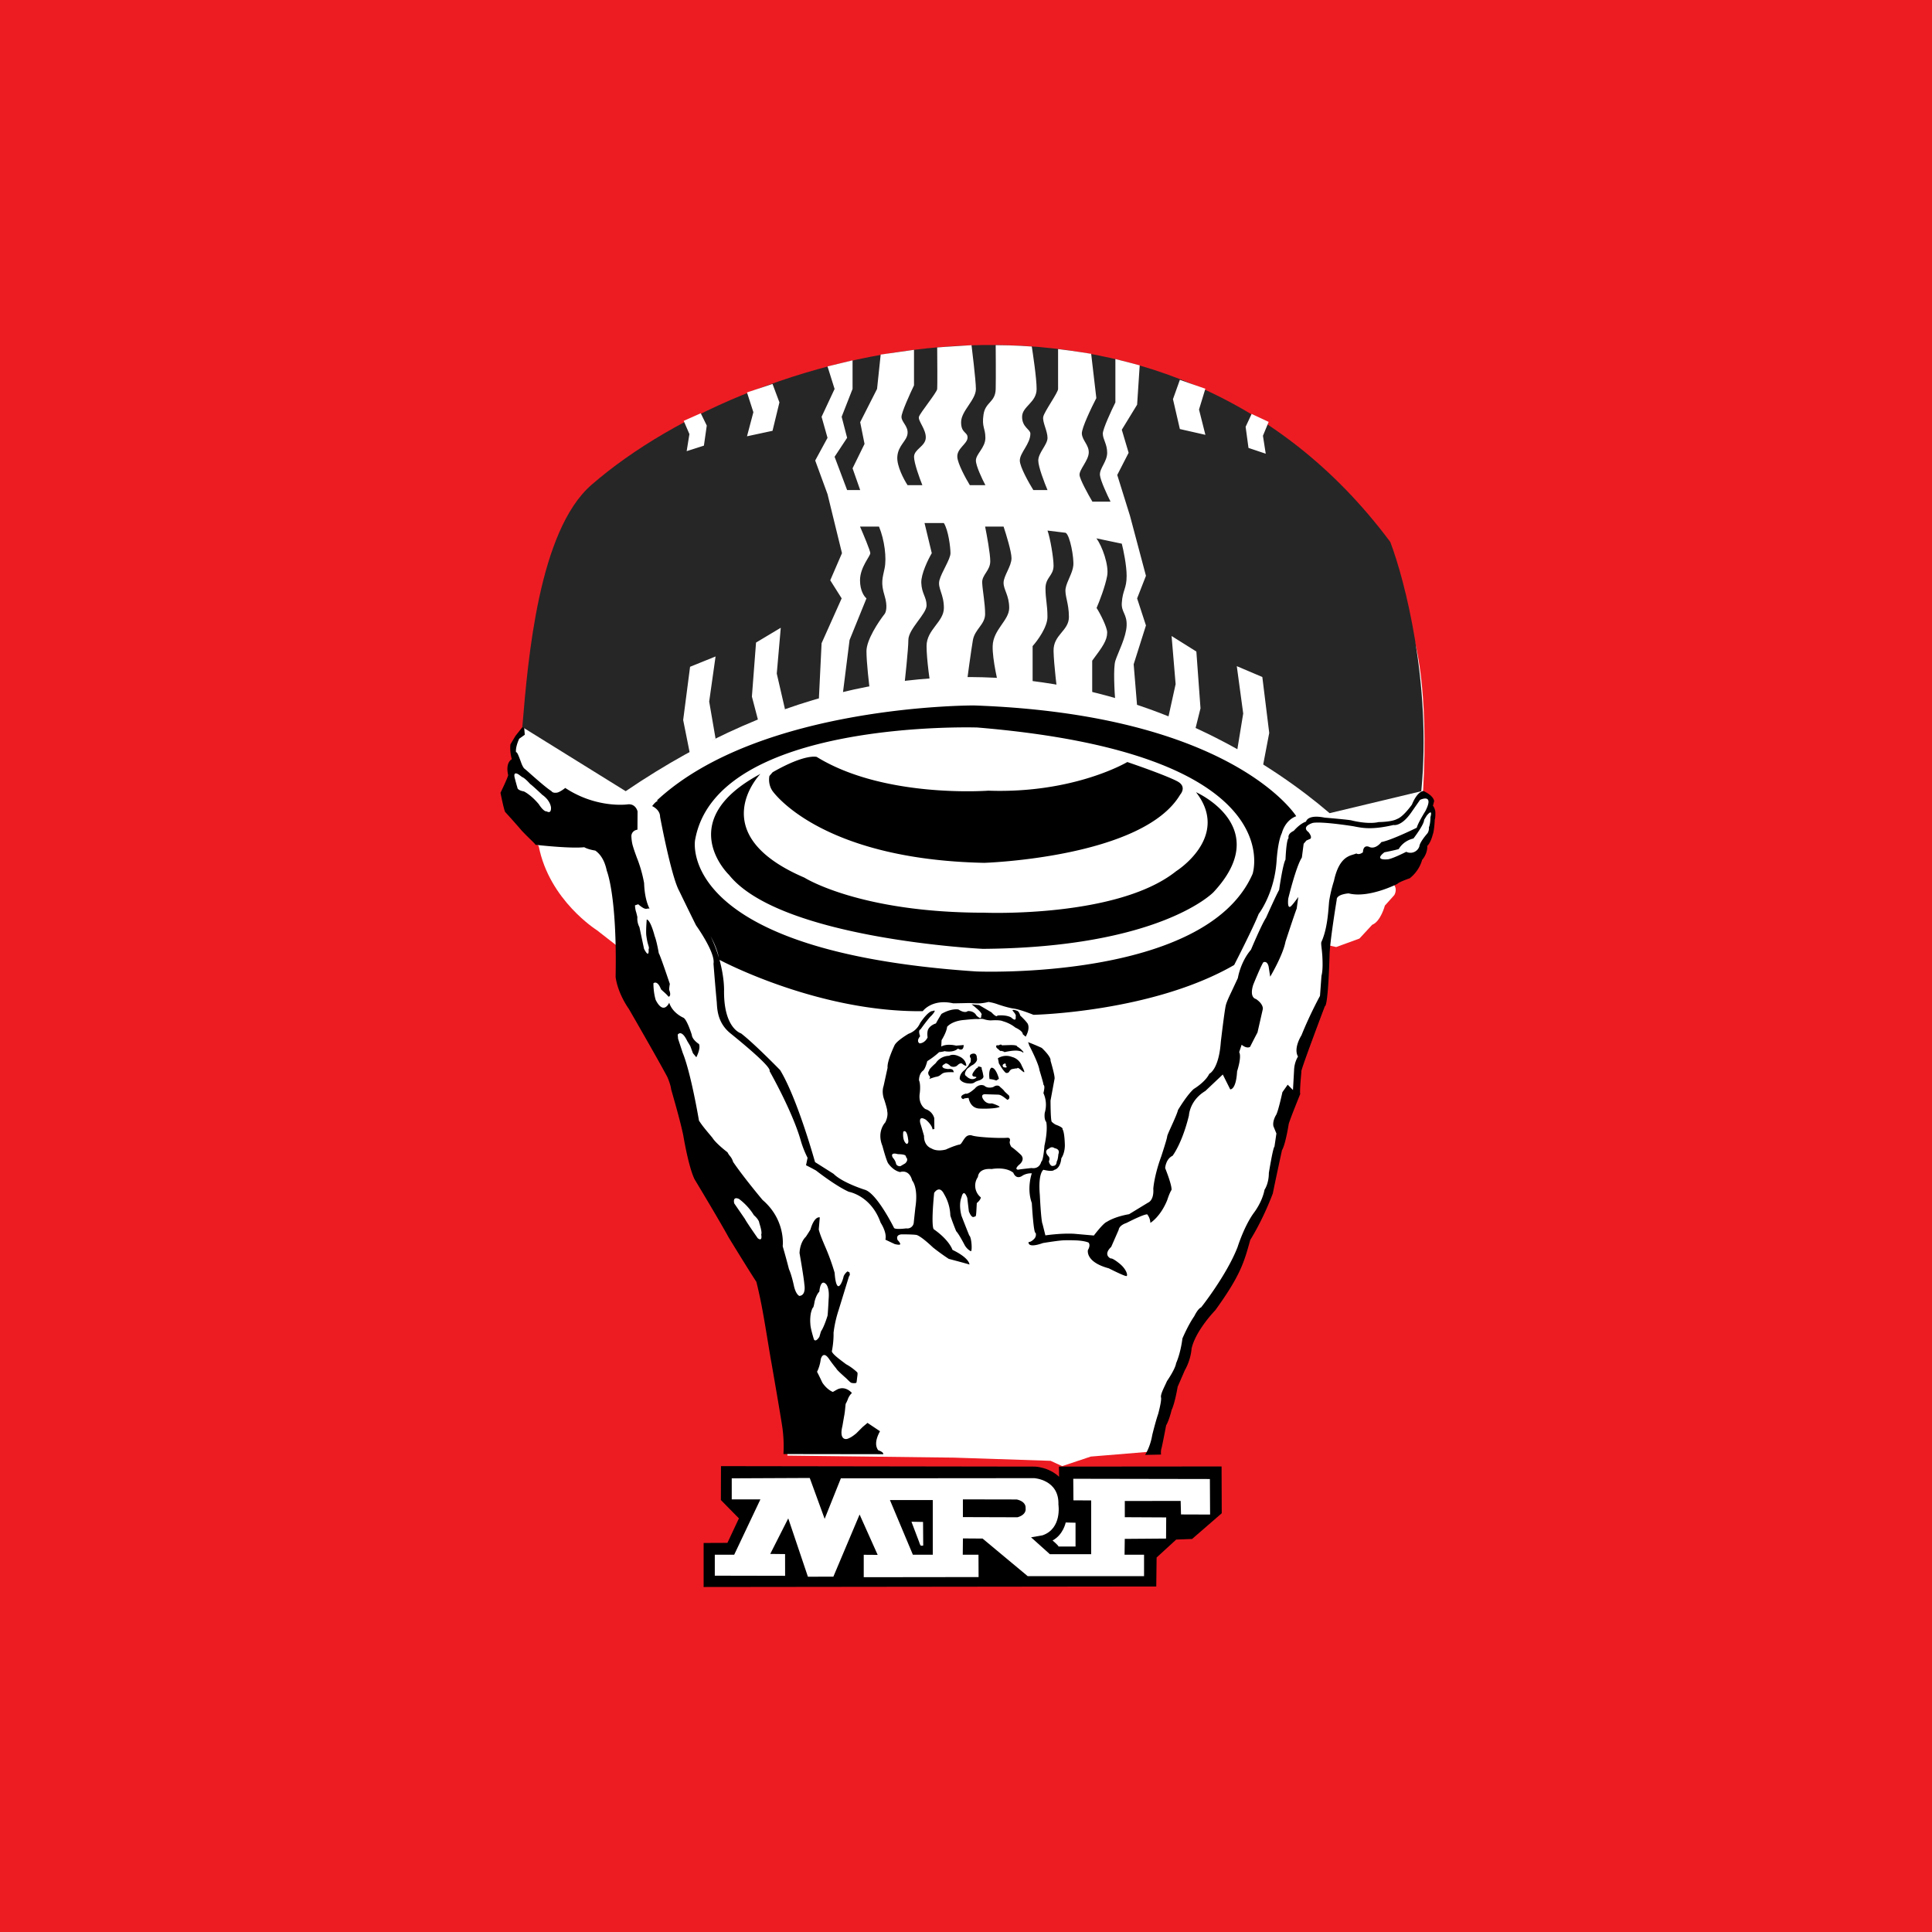 <svg width="56" height="56" xmlns="http://www.w3.org/2000/svg"><path fill="#ED1C23" d="M0 0h56v56H0z"/><path d="M20.898 42.497l9.1.013s.396.01.7.295l-.004-.295 4.714-.004.005 1.356-.86.746-.46.017-.568.52-.01.84-13.12.015v-1.276l.69-.003.333-.71-.523-.532.003-.982z" fill="#000"/><path d="M21.216 42.85l2.255-.01.432 1.184.47-1.174 5.603-.005s.728.041.703.767c0 0 .11.694-.461.89l-.332.058.545.489h1.197v-1.558l-.514-.003-.005-.625 3.96.007.006 1.03-.843-.003-.01-.392-1.619.002v.47l1.2.006-.004.613-1.197.009-.006.46h.565v.62h-3.373l-1.307-1.089-.57-.004-.005.473h.456l.003.647-3.329.004v-.65l.404.003-.524-1.17-.76 1.801-.738.002-.57-1.691-.522 1.03.43.005.001.63-2.038-.004v-.607h.562l.76-1.605h-.831v-.61h.006z" fill="#fff"/><path d="M30.89 44.13s-.07.357-.381.521c0 0 .173.147.173.176h.493v-.69l-.285-.007z" fill="#fff"/><path d="M25.795 43.48h1.242v1.585l-.577-.001-.665-1.584z" fill="#000"/><path d="M26.42 44.108l.335.006.005.683s-.05.015-.075 0a.369.369 0 01-.04-.093l-.226-.596z" fill="#fff"/><path d="M33.047 14.726a.017.017 0 00.01.008c-.01-.017-.017-.017-.01-.008zM14.535 21.62l-.004.002.004-.003zm21.768-7.488s-.015.007-.025.015a.28.28 0 01.025-.015zM27.91 43.46v.514l1.58.005s.267-.059.237-.268c0 0 .03-.184-.257-.248l-1.56-.003z" fill="#000"/><path d="M22.824 42.192s-.032-2.99-.86-5.147c0 0-1.563-2.56-1.808-2.99l-.645-2.715-1.503-2.836-.153-1.11-.554-.432s-1.379-.863-1.686-2.436l-.95-1.049-.031-.555.183-.338v-.37l.091-.276-.061-.31.337-.554s.073-3.21 1.148-5.339h.246l.367-.833.153-.246.34-.154.212-.493.368-.276.337-.032.032-.215.522-.37.368.09.061-.339.674-.431h.4l.093-.216.704-.34.306.124.123-.247.92-.308.336.124.062-.248.92-.215.55.277.123-.433.92-.184.369.431.091-.461 1.042-.062.214.247.246-.061v-.216l1.225-.03.031.463h.338l-.032-.463 1.259.093.091.432.46-.34 1.04.186.065.4.306-.308.889.184.214.463.368-.278.766.246.246.402.338-.124.765.277.183.402.277-.186.613.338.183.341.215-.032.643.4.186.4.245-.062.306.31.122.463s.154-.123.307-.032c0 0 .43.278.49.925 0 0 .032-.062.155-.062 0 0 .276.154.398.833l.186.062.428 1.448.246.71s.446 1.36.263 4.475c0 0 .52.03.154 1.324 0 0-.121.863-.92 1.233l-.154.03s.216.124.091.371l-.276.308s-.123.463-.367.555l-.37.4-.674.246-.276-.062-.093 1.602-.737 1.728-.062 1.079-.366.924-.369 1.574-.55 1.356-.492 1.171-1.073 1.542-.582 1.604-.644 2.097-1.87.154-.828.277-.337-.154-2.791-.092-4.836-.059z" fill="#fff"/><path fill-rule="evenodd" d="M19.048 23.194c3.002-2.776 9.187-2.746 9.187-2.746 7.508.266 9.34 3.213 9.337 3.21-.334.124-.416.488-.416.488-.121.247-.153.803-.153.803-.062.956-.52 1.542-.52 1.542-.155.4-.71 1.48-.71 1.48-2.377 1.372-5.817 1.444-5.817 1.444-.46-.184-.611-.186-.611-.186-.173-.035-.302-.078-.41-.113a1.406 1.406 0 00-.285-.074 1.246 1.246 0 01-.437.038 1.556 1.556 0 00-.164-.006c-.272.007-.42.008-.42.008-.62-.14-.883.228-.883.228-2.971.03-5.725-1.4-5.891-1.488.145.523.132.882.132.882-.014 1.11.492 1.249.492 1.249.382.293 1.133 1.064 1.133 1.064.506.833 1.012 2.667 1.012 2.667l.537.34c.259.26.904.461.904.461.353.1.85 1.109.85 1.109.044.053.354.011.354.011a.187.187 0 00.218-.184l.045-.415c.092-.59-.091-.787-.091-.787-.093-.347-.35-.246-.35-.246-.217-.045-.353-.262-.353-.262-.057-.105-.161-.497-.161-.497-.172-.422.083-.68.083-.68.098-.198.055-.327.055-.327.012-.035-.081-.323-.081-.323-.092-.233-.023-.405-.023-.405l.116-.53c-.023-.186.206-.66.206-.66.077-.136.402-.325.402-.325a.576.576 0 00.336-.313c.259-.378.362-.344.362-.344.15-.068-.03.127-.03.127-.092.08-.322.404-.322.404-.08.023-.011.197-.011.197-.128.16-.012.208-.012.208.16-.011.229-.172.229-.172-.021-.151.011-.222.011-.222.06-.138.23-.184.23-.184.08-.15.162-.277.162-.277.295-.172.492-.127.492-.127.198.128.267.046.267.046.194-.01.253.128.253.128.171.161.137 0 .137 0 .057-.036-.07-.151-.07-.151a2.727 2.727 0 00-.207-.174l.218.023.357.209c.161.174.174.093.174.093.287-.024.4.058.4.058.162.15.128-.023.128-.023.02-.046-.025-.1-.058-.14-.025-.03-.043-.052-.024-.057.046-.01.146.035.146.035.05.047.069.128.069.128.177.167.216.236.216.236.078.157-.059.376-.059.376l-.083-.07c0-.1-.214-.193-.214-.193a1.024 1.024 0 00-.362-.184c-.092-.046-.354-.024-.354-.024a.744.744 0 01-.183-.03c-.084-.03-.184-.007-.184-.007-.03-.016-.39.023-.39.023-.375.026-.507.2-.507.2-.013.155-.16.387-.16.387l-.009.184c.169-.096.43-.026.43-.026l.22-.017c-.005.214-.166.102-.166.102-.136.132-.39.075-.39.075-.032.016-.155.029-.155.029a2.421 2.421 0 01-.345.261c-.061.24-.123.276-.123.276-.123.093-.116.28-.116.28.054.117.023.363.023.363-.056.341.162.47.162.47a.377.377 0 01.257.264l.003.313-.053.012c-.016-.138-.193-.28-.193-.28-.233-.142-.16.109-.16.109.021.059.107.36.107.36-.006.296.215.363.215.363.174.107.422.03.422.03.207-.097.366-.138.366-.138.053.001.076-.036.113-.094a.967.967 0 01.074-.107c.092-.116.213-.062.213-.062.168.048.775.08 1.006.062.121-.01.074.115.074.115-.007.07.047.148.047.148.103.066.276.23.276.23.14.146-.045.285-.045.285-.164.144-.039.153-.016.144.023-.007.367-.045.367-.045.246.038.285-.185.285-.185.062-.022.093-.462.093-.462.106-.469.053-.686.053-.686-.074-.085-.044-.269-.044-.269a.815.815 0 00-.039-.57c.046-.185.023-.215.009-.233-.005-.006-.009-.012-.009-.021 0-.039-.114-.409-.114-.409-.025-.2-.3-.724-.3-.724a.301.301 0 00-.034-.09c.056.02.193.072.4.167 0 0 .277.255.254.37 0 0 .139.462.116.53l-.116.626s0 .556.034.613c0 0 .05.052.116.086.128.046.222.1.195.133 0 0 .058.036.07.451 0 0 .011.219-.103.393 0 0-.013.289-.209.335 0 0-.027.063-.309-.004 0 0-.16.085-.104.732 0 0 .035.764.08.844l.081.325s.46-.069.839-.046l.566.05s.273-.362.376-.396c0 0 .207-.146.645-.222l.55-.335s.175-.058.152-.404c0 0 .023-.37.23-.936 0 0 .172-.521.172-.579 0-.026.057-.152.123-.298.079-.175.17-.377.19-.466 0 0 .251-.427.458-.612 0 0 .334-.197.45-.44 0 0 .276-.115.334-.925 0 0 .115-.981.149-1.075 0 0 .012-.069.139-.335 0 0 .137-.29.206-.44 0 0 .071-.459.38-.821 0 0 .31-.74.436-.925 0 0 .3-.672.38-.808 0 0 .104-.741.185-.88 0 0 .02-.566.09-.625 0 0-.047-.116.15-.208 0 0 .172-.207.355-.267 0 0 .035-.218.543-.115 0 0 .722.06.78.081 0 0 .461.122.782.047 0 0 .379 0 .539-.092 0 0 .149-.034.426-.415 0 0 .137-.37.333-.393 0 0 .286.12.31.293l-.035.136s.046.043.069.16c0 0 .011.156-.016.244 0 0-.013.32-.059.433 0 0-.057.233-.158.325 0 0 .02.21-.15.405 0 0-.064.301-.358.533 0 0-.31.105-.358.162 0 0-.828.427-1.414.276 0 0-.355.023-.345.186 0 0-.183 1.103-.206 1.549 0 0-.036 1.519-.138 1.536 0 0-.743 1.96-.679 1.896 0 0-.057.578-.034.647 0 0-.288.706-.334.869 0 0-.091.588-.196.762 0 0-.23 1.064-.264 1.248 0 0-.255.707-.655 1.352l-.002.007c-.18.649-.285 1.025-1.01 2.029 0 0-.576.59-.69 1.12 0 0-.012.3-.196.624l-.206.475s-.082.486-.175.672c0 0-.067.289-.16.45 0 0-.114.601-.136.672-.023.069-.011.172-.011.172l-.462.01s.15-.228.207-.576c0 0 .093-.383.173-.615 0 0 .103-.38.082-.473-.018-.068.047-.207.11-.341.022-.046.044-.092.061-.133 0 0 .242-.347.266-.521 0 0 .126-.266.183-.716 0 0 .16-.382.345-.648 0 0 .1-.213.197-.253 0 0 .736-.926 1.056-1.746 0 0 .186-.6.472-.994 0 0 .24-.302.31-.67 0 0 .125-.174.125-.486 0 0 .117-.728.163-.764l.056-.38-.086-.21c-.033-.154.074-.323.074-.323.063-.094.186-.665.186-.665l.153-.217.153.155.032-.57c.006-.242.114-.4.114-.4-.141-.244.1-.616.1-.616.248-.617.537-1.142.537-1.142l.043-.583c.04-.145.037-.38.023-.608a3.644 3.644 0 00-.017-.177c-.012-.103-.021-.183-.003-.206.153-.338.188-.785.208-1.031.005-.065.009-.115.013-.147.052-.327.138-.58.138-.58.041-.19.138-.564.403-.704.046-.027.094-.042.145-.058.033-.01.067-.021.102-.035.086.054.19-.034.19-.034.012-.254.195-.15.195-.15.186.068.34-.146.34-.146.298-.056 1.026-.416 1.026-.416.032-.136.25-.484.25-.484.27-.527-.155-.324-.155-.324l-.254.364c-.293.424-.516.365-.516.365-.61.142-.886.089-1.099.049a1.606 1.606 0 00-.11-.02c-1-.15-1.142-.086-1.142-.086-.338.12-.115.26-.115.26.123.155.056.196.056.196l-.114.051-.08.094-.052.4c-.169.255-.395 1.19-.395 1.19-.03.323.07.227.07.227.063-.048.222-.275.222-.275l-.047.338c-.062.154-.324.956-.324.956-.075.4-.444 1.017-.444 1.017l-.045-.293c-.045-.186-.153-.124-.153-.124-.061.076-.293.649-.293.649-.122.384.077.414.077.414.23.155.2.294.2.294l-.154.677c-.091.17-.215.417-.215.417-.107.062-.244-.062-.244-.062l-.072.215c.079.138-.06.555-.06.555-.031.553-.2.523-.2.523l-.215-.43-.506.478c-.46.277-.475.709-.475.709-.199.818-.475 1.17-.475 1.17-.199.094-.214.356-.214.356.214.54.184.633.184.633-.061.092-.123.292-.123.292-.2.493-.49.663-.49.663a.424.424 0 00-.092-.248c-.121 0-.596.248-.596.248-.23.077-.23.2-.23.2l-.217.495c-.25.24-.014.337-.014.337s.033-.03.245.139c.21.166.257.352.214.37-.046.015-.515-.224-.515-.224-.69-.185-.605-.53-.605-.53.09-.156.015-.218.015-.218-.138-.057-.368-.062-.368-.062s-.187-.008-.343-.002c-.155.004-.607.079-.607.079-.475.168-.415-.032-.415-.032s.05.019.155-.083c.103-.104.029-.219.046-.179-.06.026-.109-.864-.109-.864-.156-.432 0-.863 0-.863a.499.499 0 00-.259.06c-.202.15-.277-.076-.277-.076-.23-.186-.628-.108-.628-.108-.398-.032-.398.23-.398.23a.436.436 0 00.083.591s.006.064-.116.166l-.004.071c-.013.258-.016.302-.037.315l-.016.005a.13.13 0 00-.027.009c-.076.036-.146-.161-.146-.161l-.046-.389c-.111-.297-.167-.02-.167-.02-.093.23 0 .54 0 .54.106.277.224.568.224.568.073.057.092.484.043.456a.45.45 0 01-.176-.177c-.186-.355-.246-.402-.246-.402-.117-.287-.169-.453-.169-.453a1.282 1.282 0 00-.183-.625c-.138-.276-.286-.032-.286-.032-.098 1.013-.011 1.053-.011 1.053.46.323.542.598.542.598.505.245.492.425.492.425-.09-.03-.6-.164-.6-.164a6.36 6.36 0 01-.456-.33c-.403-.38-.492-.365-.492-.365-.091-.016-.415-.016-.415-.016-.198.014-.117.168-.117.168s.072.07.073.114c.002.043-.159 0-.159 0l-.271-.128c.054-.206-.138-.493-.138-.493-.276-.786-.92-.894-.92-.894-.384-.17-.952-.617-.952-.617a7.944 7.944 0 00-.29-.153l.045-.215a2.867 2.867 0 01-.2-.509c-.243-.847-.902-2.005-.902-2.005.063-.108-.721-.76-1.135-1.095-.358-.289-.381-.667-.393-.864-.002-.03-.003-.056-.006-.076a77.399 77.399 0 01-.091-1.078c.061-.323-.505-1.11-.505-1.11-.155-.308-.49-1.001-.49-1.001-.231-.417-.553-2.145-.553-2.145 0-.215-.23-.312-.23-.312s.09-.12.137-.136l.004-.002.013-.004-.01-.029zm1.789 4.566a4.17 4.17 0 00-.242-.626c.109.198.2.413.242.626zm7.46.398s6.652.283 8.01-2.827c0 0 1.158-3.485-7.98-4.244 0 0-7.567-.249-8.18 3.265 0 0-.59 3.224 8.15 3.806zm-5.902-5.774c.955-.548 1.279-.444 1.279-.444 1.937 1.195 4.899.983 4.973.978h.001c2.49.088 4.028-.83 4.028-.83 1.218.417 1.46.565 1.46.565.278.155.072.38.072.38-1.085 1.832-5.68 1.977-5.68 1.977-4.79-.1-6.14-2.088-6.14-2.088-.139-.208-.086-.43-.086-.43l.093-.108zm-.354.048s-1.692 1.736 1.276 3.007c0 0 1.6 1.016 5.21 1.016 0 0 3.862.16 5.565-1.204 0 0 1.586-.993.575-2.289 0 0 2.275 1.004.505 2.9 0 0-1.535 1.602-6.684 1.641 0 0-5.872-.285-7.357-2.144 0 0-1.642-1.564.91-2.927zm3.414 19.603c-.07-.097-.107-.256.052-.55l-.362-.242-.142.12-.184.184s-.132.112-.209.138c-.112.066-.286.03-.193-.345l.047-.272c.02-.1.029-.183.035-.254.005-.047.008-.089.015-.127.024-.038.041-.079.058-.12a.453.453 0 01.121-.19s-.19-.234-.442-.094l-.11.063s-.156-.053-.3-.262a2.8 2.8 0 01-.056-.116c-.03-.061-.064-.133-.103-.206 0 0 .081-.147.108-.364 0 0 .059-.259.23-.023 0 0 .095.142.22.292.017.04.127.139.234.236l.042.037c.022.02.043.04.062.06.05.049.09.089.12.086 0 0 .06.015.116-.002.013.006.02-.058.028-.13l.001-.01.003-.024c.01-.067.019-.134-.004-.147 0 0-.139-.136-.318-.23l-.062-.047c-.157-.118-.325-.245-.351-.324 0 0 .057-.263.05-.543a3.41 3.41 0 01.146-.652l.299-.974.028-.051-.01-.07-.058-.03s-.063.04-.11.134c-.033.151-.096.276-.138.29 0 0-.093.08-.126-.385a6.3 6.3 0 00-.285-.782c-.073-.173-.137-.324-.175-.47l.03-.352s-.15-.057-.272.353c0 0-.046.079-.132.208-.114.108-.177.301-.183.474 0 0 .125.706.14.911 0 0 .062.313-.145.33-.023-.009-.105-.063-.156-.284 0 0-.065-.317-.145-.49-.069-.272-.14-.52-.172-.63l-.01-.04s.096-.754-.583-1.337c0 0-.54-.642-.855-1.104a.46.46 0 00-.095-.175.52.52 0 01-.067-.103s-.336-.254-.44-.425c-.275-.325-.312-.38-.387-.494 0 0-.23-1.376-.472-1.967l-.133-.403-.011-.12s.104-.174.277.185l.088.146.077.207.097.116s.134-.25.077-.383c0 0-.196-.12-.209-.27 0 0-.135-.435-.24-.492 0 0-.32-.133-.413-.436 0 0-.162.374-.392-.08 0 0-.066-.195-.066-.483 0 0 .112-.106.219.173.025.026.05.049.077.073.046.041.094.084.143.144 0 0 .093-.01.017-.2a.977.977 0 01.02-.17s-.287-.858-.32-.888c0 0-.06-.354-.12-.5 0 0-.116-.464-.23-.481 0 0-.032.372-.009.487 0 0 .016.117.036.193l.018.063c.017.054.027.087.009.121 0 0 .028.295-.132-.013l-.134-.63s-.075-.128-.059-.289a3.726 3.726 0 00-.032-.133.696.696 0 01-.037-.21l.094-.03c.169.145.215.136.262.127a.132.132 0 01.066 0s-.144-.243-.158-.74a3.849 3.849 0 00-.217-.755c-.044-.122-.085-.235-.114-.339-.037-.133-.038-.276-.038-.276s0-.15.176-.18l.003-.53s-.052-.235-.295-.202c0 0-.891.124-1.801-.477 0 0-.169.138-.26.138 0 0-.1.016-.14-.046-.14-.088-.392-.31-.586-.48a5.979 5.979 0 00-.21-.183s-.036-.045-.07-.131l-.027-.074c-.05-.134-.104-.281-.133-.257 0 0-.031-.124.091-.393l.162-.116-.023-.278-.246.31-.146.245s-.03.179.039.433c0 0-.192.084-.105.462 0 0-.005.06-.223.51 0 0 .086.435.132.552 0 0 .263.287.488.55.108.114.195.198.26.261.073.071.118.115.136.145 0 0 .998.115 1.412.07 0 0 .093.061.319.097.131.09.268.262.334.585 0 0 .302.714.256 3.074 0 0 .033.423.388.938 0 0 .855 1.48 1.113 1.969 0 0 .093.211.108.352l.053.187c.099.349.223.786.3 1.154 0 0 .145.889.324 1.264 0 0 .744 1.234.99 1.689 0 0 .593.97.804 1.288 0 0 .094.366.176.816.06.323.118.68.168.985.039.234.072.435.096.564 0 0 .296 1.696.32 1.907.043.34.031.591.026.7v.02l2.893.004s.02-.058-.148-.115zm-9.607-18.517c-.093.015-.23-.207-.23-.207-.231-.278-.43-.37-.43-.37-.207-.039-.191-.115-.191-.115-.016-.04-.07-.249-.07-.249-.076-.262.115-.122.115-.122l.093.069c.085.03.23.198.23.198.078.055.354.317.354.317.243.17.252.37.252.37.007.2-.123.109-.123.109zm6.114 12.37s-.328-.468-.369-.555l-.31-.451s-.063-.213.132-.133c0 0 .254.173.437.474 0 0 .15.126.156.226 0 0 .092.266.056.335 0 0 .049.221-.102.105zm1.631 2.938s-.104-.328-.104-.45c0 0-.016-.139.012-.301 0 0 .03-.151.075-.186 0 0 .023-.074.034-.156 0 0 .04-.193.139-.295 0 0 .029-.389.196-.215 0 0 .103.098.074.422 0 0-.023.474-.034.497 0 0-.093.311-.189.45l-.046.157s-.1.167-.157.077zm6.98-5.543c-.097-.07-.164.007-.164.007-.175.069-.026.217-.026.217.07.066.018.157.018.157.046.172.132.128.132.128.097 0 .097-.128.097-.128.036-.04.047-.207.047-.207.063-.156-.104-.174-.104-.174zm-4.473.519l.136-.08c.119-.11.023-.185.023-.185.015-.072-.12-.079-.212-.083h-.014a.709.709 0 01-.06-.013c-.187-.029-.093.116-.093.116.084.092.093.18.093.18.037.08.127.065.127.065zm.082-.998s-.039.254.094.352c0 0 .075.011.046-.135 0 0-.03-.304-.14-.217zm15.236-8.826c.044-.094.044-.293.044-.293.078-.278-.107-.045-.107-.045l-.076.124c0 .14-.309.54-.309.54-.31.073-.426.306-.426.306-.091.031-.415.094-.415.094-.322.246.082.205.082.205.122 0 .55-.219.55-.219a.273.273 0 00.38-.157c.011-.123.214-.355.214-.355.077-.078.063-.2.063-.2zm-12.53 6.321s-.051.05.046.11c0 0 .07.08.087.05 0 0 .12.03.087.04 0 0 .216-.056.379-.045 0 0 .136.013.154.052 0 0 .05.005.007-.033 0 0-.07-.088-.168-.14 0 0 .025-.05-.24-.04l-.2.006s-.012-.047-.088 0h-.064zm-.691.242c-.131.023-.07.12-.07.12.024 0 .006.128.006.128a.304.304 0 00-.062.097c-.058.075-.108.126-.108.126-.166.122-.144.265-.144.265.074.126.258.126.258.126.133.018.185-.04.185-.04a.543.543 0 01.097-.04.3.3 0 00.114-.057c.042-.039.035-.068.026-.103a.972.972 0 00-.045-.181c.012-.063-.04-.056-.04-.056-.085-.04-.072.029-.072.029-.028-.029-.13.128-.13.128-.082.126.045.126.045.126.112.011-.024.063-.024.063-.126.035-.224-.08-.224-.08-.103-.056.028-.213.028-.213s.121-.097.143-.104c.023-.006.174-.11.134-.21v-.002c0-.02.002-.142-.117-.122zm-.121 1.283s-.136.007-.146.03c-.012.023-.178-.078.061-.155 0 0 .052.043.268-.149 0 0 .106-.145.269-.083.108.102.266.039.266.039s.094-.075.176-.02a.472.472 0 00.051.048c.032.028.068.058.103.109l.12.11s.052.09-.044.127c-.116-.092-.185-.144-.259-.151l-.392-.012s-.12-.005-.069.11c0 0 .075.185.265.155.029 0 .27.092.223.105-.063.032-.28.056-.568.046-.289-.007-.324-.31-.324-.31zm.656-.873c-.091.076-.05.326-.05.326a.691.691 0 01.199.044l.003.001-.003-.001c-.002-.002.002-.008.031-.023.044-.024.041-.038.041-.038-.108-.36-.221-.309-.221-.309zm-1.373.146c.084-.028.291-.018.291-.018l-.017-.04c-.024-.075-.15-.052-.15-.052-.104-.011-.131-.029-.131-.029-.099-.063.027-.114.027-.114.053-.07.178.063.178.063.12.046.189-.023.189-.023.104-.104.15-.046.15-.046.103.08.113.046.113.046-.021-.195-.2-.26-.2-.26-.193-.097-.297-.021-.297-.021a.474.474 0 00-.39.213c-.234.207-.188.218-.188.218-.061.058-.006.14-.006.14.048.039.023.076.012.093-.007.009-.008.011.011.003.052-.023.171-.056.171-.056.082-.01.12-.04.154-.068a.257.257 0 01.083-.049zm2.26-.197a.41.41 0 00-.286-.264.452.452 0 00-.41.04c.023.085.028.142.028.142.138.243.207.281.207.281.073.012.095-.038.095-.038.046-.08.103-.076.103-.076.127-.028.127-.011.127-.011.004-.05.066.002.121.049.029.024.055.046.072.053.051.023-.056-.176-.056-.176zm-.537.028c-.053-.063.018-.091.018-.091.073-.041.051.051.051.051l.034.04c-.038.034-.103 0-.103 0z" fill="#000"/><path d="M15.144 21.022l-.005.051 2.997 1.86c9.215-6.264 17.067-2.223 20.403.637l2.658-.636c.3-3.115-.475-6.115-.899-7.225-6.551-8.798-18.332-5.844-23.154-1.655-1.53 1.329-1.84 5.055-2 6.968z" fill="#262626"/><path d="M24.712 10.445l-.726.176.205.653-.377.807.172.61-.357.657.357.975.205.838.214.873-.34.786.331.524-.582 1.3-.084 1.73.675-.075.22-1.747.49-1.208c-.062-.048-.187-.22-.187-.524 0-.378.298-.698.298-.786 0-.07-.199-.543-.298-.771h.55c.163.393.224.917.163 1.208-.061.291-.117.422 0 .8.093.303.039.476 0 .525-.175.223-.526.75-.526 1.077 0 .326.074.96.11 1.237h.96c.049-.412.144-1.301.144-1.558 0-.32.528-.756.528-1.004 0-.247-.141-.335-.153-.655-.009-.256.199-.68.304-.859l-.21-.873h.56c.13.204.192.699.192.873 0 .175-.261.553-.32.786-.058.233.129.393.129.801 0 .408-.502.626-.502 1.106 0 .384.1 1.082.151 1.383h.972c.054-.412.174-1.301.22-1.558.059-.32.354-.45.354-.756s-.073-.67-.085-.903c-.012-.233.234-.35.234-.626 0-.221-.1-.761-.149-1.004h.535c.076.228.23.73.23.917 0 .233-.23.51-.23.713 0 .204.163.364.163.728s-.467.626-.479 1.106c-.01.384.152 1.082.234 1.383h.924v-1.383c.144-.16.43-.553.43-.844 0-.364-.057-.51-.057-.83 0-.32.234-.364.234-.655 0-.233-.097-.8-.175-1.019l.525.064c.129.073.246.737.222.955-.023.219-.187.451-.222.655-.035.204.095.422.095.83s-.457.51-.445.99c.009.384.097 1.11.14 1.426l.98.075V19.15c.303-.407.434-.586.434-.819 0-.151-.208-.559-.307-.709.08-.184.252-.629.307-.932.056-.302-.146-.868-.313-1.086l.737.155c.047.184.14.629.14.931 0 .379-.116.408-.14.786-.017.272.152.319.14.653-.011.335-.245.774-.326 1.021-.065.198-.027.9 0 1.225l.63.091-.1-1.212.356-1.125-.256-.784.256-.655-.462-1.736-.37-1.187.33-.643-.198-.668.444-.726.075-1.14s-.351-.097-.705-.183v1.258c-.121.244-.364.767-.364.903 0 .17.126.3.126.556 0 .255-.224.452-.21.643.011.152.21.58.308.774h-.526c-.122-.206-.366-.65-.373-.774-.01-.155.258-.418.267-.643.01-.226-.19-.358-.2-.556-.008-.159.277-.752.42-1.029l-.15-1.284s-.55-.09-.959-.137v1.157c0 .106-.402.657-.43.807-.029.149.124.41.124.61 0 .198-.268.431-.268.657 0 .18.179.646.268.856h-.411c-.13-.21-.392-.674-.392-.856 0-.227.306-.48.306-.781 0-.123-.24-.183-.24-.486 0-.304.421-.412.421-.807 0-.316-.109-1.03-.14-1.231 0 0-.505-.04-1.046-.04 0 0 .008.958 0 1.271-.01.392-.299.372-.353.74-.055.37.054.388.054.676 0 .288-.275.466-.275.658 0 .154.183.54.275.713h-.451c-.117-.192-.354-.625-.363-.82-.011-.245.286-.374.297-.55.01-.178-.187-.124-.187-.453 0-.33.429-.644.429-.964 0-.255-.127-1.27-.127-1.27-.687.039-.995.066-.995.066.003.297.008 1.12 0 1.204-.011.106-.496.69-.529.807-.033.116.21.363.198.61-.01.246-.34.328-.34.55 0 .177.16.62.241.82h-.429c-.106-.162-.315-.553-.297-.82.022-.335.275-.455.297-.674.022-.22-.176-.33-.176-.486 0-.126.242-.66.363-.912v-1.03l-.966.137-.105.996-.489.964.126.63-.347.707.221.63h-.379l-.363-.964.363-.55-.158-.61.316-.807v-.829zm-3.06.93l.74-.246.2.534-.2.824-.74.159.185-.698-.185-.573zm-.912 10.034l-.738.46-.2-.999.2-1.543.739-.299-.185 1.307.185 1.074zm-.922-9.21l.494-.22.174.356-.083.582-.5.16.08-.495-.165-.383zm2.935 8.357l-.709.59-.25-.955.12-1.566.717-.429-.116 1.328.238 1.032zm12.185-9.288l-.739-.258-.2.56.2.866.74.168-.185-.733.184-.603zm.912 10.542l.739.484.2-1.05-.2-1.621-.74-.314.186 1.372-.185 1.129zm.923-9.581l-.494-.231-.174.373.083.612.5.168-.081-.52.166-.402zm-2.936 8.685l.71.62.25-1.003-.12-1.646-.718-.45.117 1.395-.239 1.084z" fill="#fff"/></svg>